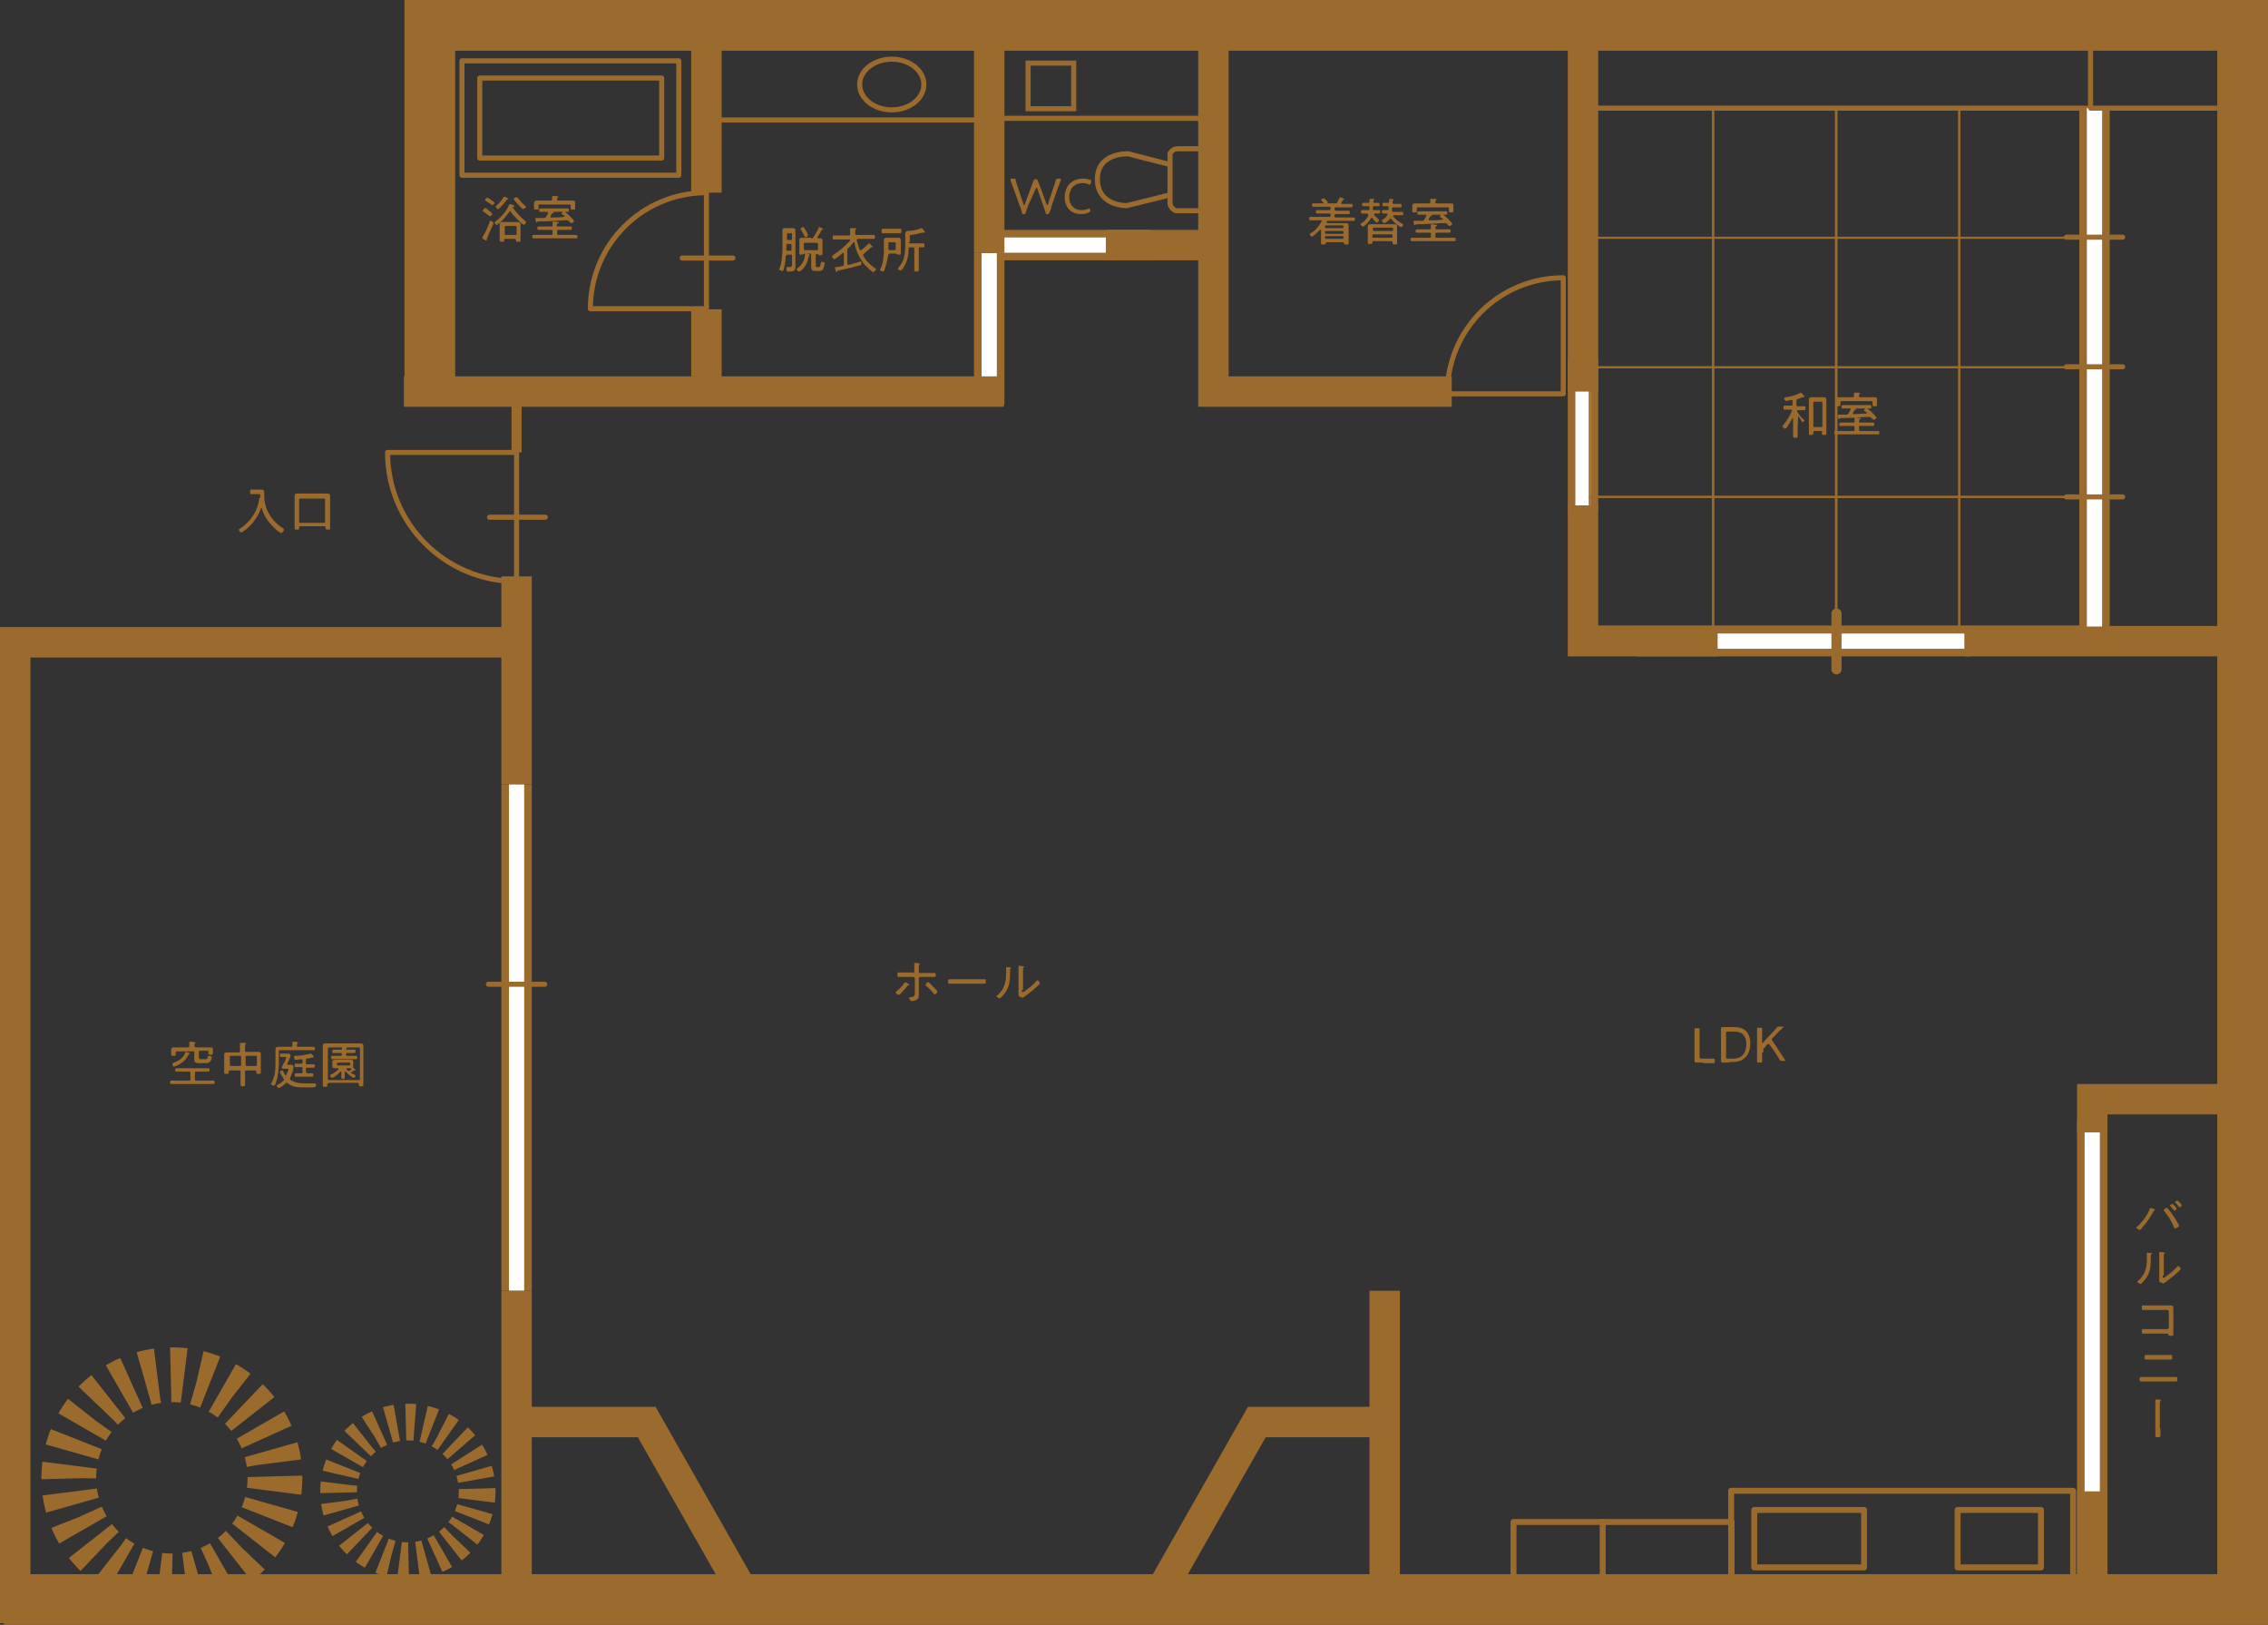 <?xml version="1.0" encoding="UTF-8"?>
<svg id="_レイヤー_2" data-name="レイヤー 2" xmlns="http://www.w3.org/2000/svg" viewBox="0 0 402.6 288.4">
  <rect x="0" y="0" width="402.6" height="288.4" fill="#333333" stroke="none"/>
  <defs>
    <style>
      .cls-1 {
        stroke-width: 1.05px;
      }

      .cls-1, .cls-2, .cls-3, .cls-4, .cls-5, .cls-6, .cls-7, .cls-8, .cls-9, .cls-10, .cls-11 {
        fill: none;
      }

      .cls-1, .cls-2, .cls-3, .cls-4, .cls-5, .cls-7, .cls-8, .cls-9, .cls-10, .cls-11 {
        stroke: #9b6b2e;
      }

      .cls-1, .cls-3, .cls-4, .cls-9 {
        stroke-linecap: round;
        stroke-linejoin: round;
      }

      .cls-12 {
        fill: #9b6b2e;
      }

      .cls-2 {
        stroke-dasharray: 0 0 1.6 1.6;
        stroke-width: 6.51px;
      }

      .cls-2, .cls-5, .cls-6, .cls-7, .cls-10, .cls-11 {
        stroke-miterlimit: 10;
      }

      .cls-3, .cls-5 {
        stroke-width: .9px;
      }

      .cls-4, .cls-7 {
        stroke-width: 1.8px;
      }

      .cls-6 {
        stroke: #fff;
        stroke-width: 2.7px;
      }

      .cls-8 {
        stroke-dasharray: 0 0 2.39 2.39;
        stroke-miterlimit: 10;
        stroke-width: 9.72px;
      }

      .cls-9 {
        stroke-width: .36px;
      }

      .cls-10 {
        stroke-width: 9px;
      }

      .cls-11 {
        stroke-width: 5.4px;
      }
    </style>
  </defs>
  <g id="_レイヤー_1-2" data-name="レイヤー 1">
    <polyline class="cls-10" points=".7 283.9 398.1 283.9 398.1 4.5 76.3 4.5 76.3 69.5"/>
    <polyline class="cls-11" points="2.7 288.1 2.7 114 91.8 114"/>
    <path class="cls-3" d="m91.7,103.2c-12.6,0-22.9-10.2-22.9-22.9h22.9v22.9Z"/>
    <line class="cls-3" x1="96.8" y1="91.8" x2="86.9" y2="91.8"/>
    <line class="cls-7" x1="91.7" y1="80.3" x2="91.7" y2="69.5"/>
    <path class="cls-3" d="m125.4,34.2c-11.4,0-20.6,9.2-20.6,20.6h20.6v-20.6Z"/>
    <line class="cls-3" x1="130.1" y1="45.8" x2="121.1" y2="45.8"/>
    <path class="cls-3" d="m277.5,49.3c-11.4,0-20.6,9.2-20.6,20.6h20.6v-20.6Z"/>
    <rect class="cls-3" x="82" y="10.8" width="38.5" height="20.3"/>
    <rect class="cls-3" x="85.16" y="13.85" width="32.3" height="14.2"/>
    <g>
      <path class="cls-3" d="m213.3,27.1v9.5s0,.6-.1.7-.9.1-.9.1h-3.6s-.6-.3-.8-.7c-.2-.3-.2-.6-.2-.6v-8.9s.3-.4.6-.6.9-.2.9-.2h3.6s.3,0,.5.1c-.1.2,0,.6,0,.6Z"/>
      <path class="cls-3" d="m207.3,29.1c-.1,0-7-1.8-7-1.8,0,0-5.5-.3-5.5,4.5s5.2,4.7,5.2,4.7l7.3-1.8"/>
    </g>
    <line class="cls-3" x1="176.2" y1="21" x2="216.4" y2="21"/>
    <line class="cls-3" x1="126.7" y1="21.3" x2="175.6" y2="21.3"/>
    <rect class="cls-5" x="182.5" y="11.2" width="8.1" height="8.1"/>
    <ellipse class="cls-5" cx="158.3" cy="15" rx="5.7" ry="4.5"/>
    <g>
      <line class="cls-11" x1="91.7" y1="139.2" x2="91.7" y2="229.1"/>
      <line class="cls-6" x1="91.7" y1="139.2" x2="91.7" y2="229.1"/>
    </g>
    <g>
      <line class="cls-11" x1="281" y1="63.6" x2="281" y2="90.5"/>
      <line class="cls-6" x1="281" y1="90.5" x2="281" y2="63.6"/>
    </g>
    <g>
      <line class="cls-11" x1="177.2" y1="43.5" x2="204.1" y2="43.5"/>
      <line class="cls-6" x1="204.1" y1="43.5" x2="177.2" y2="43.5"/>
    </g>
    <g>
      <line class="cls-11" x1="175.6" y1="71.8" x2="175.6" y2="44.9"/>
      <line class="cls-6" x1="175.6" y1="44.9" x2="175.6" y2="71.8"/>
    </g>
    <g>
      <line class="cls-11" x1="371.4" y1="199" x2="371.4" y2="285.3"/>
      <line class="cls-6" x1="371.4" y1="199" x2="371.4" y2="283.5"/>
    </g>
    <line class="cls-3" x1="86.7" y1="174.7" x2="96.7" y2="174.7"/>
    <g>
      <line class="cls-11" x1="290.5" y1="113.8" x2="349.8" y2="113.8"/>
      <line class="cls-6" x1="290.5" y1="113.8" x2="349.8" y2="113.8"/>
    </g>
    <line class="cls-4" x1="326" y1="118.8" x2="326" y2="108.9"/>
    <circle class="cls-2" cx="72.4" cy="264.7" r="12.3"/>
    <circle class="cls-8" cx="30.51" cy="262.3" r="18.3"/>
    <line class="cls-11" x1="91.7" y1="283.9" x2="91.7" y2="229.1"/>
    <line class="cls-11" x1="245.8" y1="283.9" x2="245.8" y2="229.1"/>
    <line class="cls-11" x1="91.7" y1="139.2" x2="91.7" y2="102.3"/>
    <polyline class="cls-11" points="132.7 283.9 114.8 252.4 91.8 252.4"/>
    <polyline class="cls-11" points="205.2 283.9 223.1 252.4 245.8 252.4"/>
    <polyline class="cls-11" points="398.1 195.1 371.4 195.1 371.4 201"/>
    <line class="cls-11" x1="371.4" y1="264.7" x2="371.4" y2="287.1"/>
    <line class="cls-11" x1="178.2" y1="69.5" x2="71.7" y2="69.5"/>
    <polyline class="cls-11" points="215.4 7 215.4 69.5 257.7 69.5"/>
    <line class="cls-11" x1="281" y1="7" x2="281" y2="69.5"/>
    <line class="cls-11" x1="125.4" y1="7" x2="125.4" y2="34.2"/>
    <line class="cls-11" x1="125.4" y1="54.9" x2="125.4" y2="69.5"/>
    <polyline class="cls-11" points="304.9 113.8 281 113.8 281 89.7"/>
    <line class="cls-11" x1="399.3" y1="113.8" x2="348.7" y2="113.8"/>
    <line class="cls-3" x1="281" y1="19.2" x2="371.1" y2="19.2"/>
    <rect class="cls-9" x="304.1" y="42.2" width="21.9" height="23"/>
    <g>
      <rect class="cls-9" x="282.2" y="19.2" width="21.9" height="23"/>
      <rect class="cls-9" x="304.1" y="19.2" width="21.9" height="23"/>
      <rect class="cls-9" x="325.9" y="19.2" width="21.9" height="23"/>
      <rect class="cls-9" x="347.8" y="19.2" width="21.9" height="23"/>
      <rect class="cls-9" x="282.2" y="42.2" width="21.9" height="23"/>
      <rect class="cls-9" x="325.9" y="42.2" width="21.9" height="23"/>
      <rect class="cls-9" x="347.8" y="42.2" width="21.9" height="23"/>
      <rect class="cls-9" x="282.2" y="65.2" width="21.9" height="23"/>
      <rect class="cls-9" x="304.1" y="65.2" width="21.9" height="23"/>
      <rect class="cls-9" x="325.9" y="65.2" width="21.9" height="23"/>
      <rect class="cls-9" x="347.8" y="65.2" width="21.9" height="23"/>
      <rect class="cls-9" x="282.2" y="88.2" width="21.9" height="23"/>
      <rect class="cls-9" x="304.1" y="88.2" width="21.9" height="23"/>
      <rect class="cls-9" x="325.9" y="88.2" width="21.9" height="23"/>
      <rect class="cls-9" x="347.8" y="88.2" width="21.9" height="23"/>
    </g>
    <g>
      <line class="cls-11" x1="371.8" y1="19.2" x2="371.8" y2="111.2"/>
      <line class="cls-6" x1="371.8" y1="19.2" x2="371.8" y2="111.2"/>
    </g>
    <line class="cls-3" x1="366.8" y1="42.1" x2="376.8" y2="42.1"/>
    <line class="cls-3" x1="366.8" y1="65.1" x2="376.8" y2="65.1"/>
    <line class="cls-3" x1="366.8" y1="88.2" x2="376.8" y2="88.2"/>
    <rect class="cls-3" x="371.1" y="4.5" width="24" height="14.7"/>
    <line class="cls-11" x1="196.3" y1="43.5" x2="216.4" y2="43.5"/>
    <line class="cls-11" x1="175.6" y1="7" x2="175.6" y2="44.9"/>
    <rect class="cls-1" x="307.3" y="264.6" width="60.7" height="15.7"/>
    <rect class="cls-1" x="347.5" y="268" width="14.8" height="10.2"/>
    <rect class="cls-1" x="311.4" y="268" width="19.5" height="10.2"/>
    <rect class="cls-1" x="268.67" y="270.14" width="38.7" height="11.9"/>
    <line class="cls-1" x1="284.5" y1="270.1" x2="284.5" y2="282.9"/>
    <g>
      <path class="cls-12" d="m302.3,188.6h-1.2c-.2,0-.3-.1-.3-.3v-5.6c0-.2.1-.2.3-.2h.3c.2,0,.3,0,.3.2v4.9c0,.2,0,.3.3.3h2.2c.2,0,.2.1.2.3v.2c0,.2,0,.3-.2.3h-1.9v-.1Z"/>
      <path class="cls-12" d="m307,188.6h-1.2c-.2,0-.3-.1-.3-.3v-5.7c0-.2.1-.3.3-.3h2.1c1.8,0,2.8,1,2.8,2.9s-1,3.3-3.1,3.3h-.6v.1Zm-.6-1c0,.2,0,.3.3.3h1c1.6,0,2.3-1.1,2.3-2.6,0-1.3-.6-2.2-2.1-2.2h-1.2c-.2,0-.3,0-.3.3v4.2h0Z"/>
      <path class="cls-12" d="m312.8,186.8v1.6c0,.2-.1.2-.3.2h-.3c-.2,0-.3,0-.3-.2v-5.8c0-.2.1-.2.3-.2h.3c.2,0,.3,0,.3.2v2.4q0,.1.1.1s.1,0,.1-.1l1.2-1.3c.4-.4.8-.8,1.2-1.3q.2-.2.5-.2h.5c.1,0,.2,0,.2.1,0,0,0,.1-.1.1-.6.6-1.1,1-1.5,1.5l-.4.4c-.1.1-.1.2-.1.2q0,.1.1.2l1,1.5c.4.6.7,1.1,1.2,1.8,0,.1.1.1.1.2s-.1.1-.2.1h-.4c-.2,0-.3,0-.4-.2-.3-.6-.7-1.1-1-1.6l-.8-1.1q-.1-.1-.2-.1s-.1,0-.2.1l-.6.7c-.1.1-.1.2-.1.4v.3h-.2Z"/>
    </g>
    <g>
      <path class="cls-12" d="m319.2,73.8s-.1,0,0,0l-.1,2.3v1.3c0,.3-.1.3-.4.3s-.4,0-.4-.3v-3.2h-.1c-.2.3-1,1.9-1.3,1.9-.1,0-.5-.3-.5-.4s.1-.2.2-.3c.5-.6,1.2-1.7,1.5-2.5v-.1c0-.1-.1-.1-.2-.1h-1.1c-.2,0-.2-.1-.2-.4,0-.2,0-.3.2-.3h1.2c.2,0,.2-.1.2-.2v-.6c0-.1,0-.2-.2-.2h-.1c-.2,0-.7.2-.8.2-.2,0-.4-.4-.4-.5s.1-.1.4-.2c.7-.1,1.9-.4,2.5-.8h.1c.1,0,.2.2.3.3l.1.1c.1.1.2.2.2.3,0,0,0,.1-.1.1h-.2s-.3.1-.5.2-.3.1-.4.1q-.2.1-.2.3v.8c0,.2.1.2.2.2h1.2c.2,0,.2.1.2.3s0,.4-.2.4h-1.1c-.1,0-.2,0-.2.1v.1c.3.5.6,1,1.1,1.4.1,0,.2.1.2.2s-.3.4-.4.4c.1,0-.5-.9-.7-1.2h0Zm4.3,2.9c0-.1-.1-.2-.2-.2h-1.2c-.1,0-.2.1-.2.2v.2c0,.2-.1.3-.4.3s-.4,0-.4-.2v-6c0-.3.1-.5.4-.5h2.2c.3,0,.5.1.5.5v6c0,.2-.1.2-.4.2s-.4,0-.4-.3v-.2h.1Zm-.2-.9c.2,0,.2-.1.2-.2v-4.1c0-.2-.1-.2-.2-.2h-1.2c-.2,0-.2.1-.2.2v4.1c0,.2.1.2.2.2h1.2Z"/>
      <path class="cls-12" d="m330,74.8c0,.2.1.2.2.2h2.3c.2,0,.2.1.2.3s0,.3-.2.3h-2.3c-.2,0-.2.1-.2.2v.5c0,.2.1.2.2.2h3.2c.2,0,.2.1.2.3s0,.3-.2.3h-7.6c-.2,0-.2-.1-.2-.3s0-.3.2-.3h3.2c.2,0,.2-.1.2-.2v-.5c0-.2-.1-.2-.2-.2h-2.3c-.2,0-.2-.1-.2-.3s0-.3.2-.3h2.3c.2,0,.2-.1.2-.2v-.6c0-.1.1-.1.2-.1s.6.1.7.1.2,0,.2.1-.1.1-.1.1c-.2.1-.2.2-.2.4h0Zm0-4.5c0,.2.1.2.2.2h2.5c.3,0,.5,0,.5.4v1c0,.2-.1.2-.4.2-.2,0-.4,0-.4-.2v-.5c0-.2-.1-.2-.2-.2h-5.3c-.2,0-.2.1-.2.2v.5c0,.2-.1.2-.4.2s-.4,0-.4-.2v-1c0-.3.3-.4.5-.4h2.5c.2,0,.2-.1.2-.2v-.5c0-.1.1-.1.2-.1h.5c.2,0,.4,0,.4.1s-.1.1-.1.1c-.1.1-.1.2-.1.4h0Zm1.3,3.1s0-.1,0,0q.1-.1.1-.2t-.2-.1c-.2-.1-.3-.2-.3-.3s.3-.4.4-.4.4.3.9.7c.2.2.9.9.9,1,0,.2-.3.4-.5.4-.1,0-.2-.1-.3-.2-.1-.1-.1-.2-.2-.2-.1-.1-.2-.1-.3-.1h-.6c-1.4.1-2.8.2-4.5.2-.1,0-.1.1-.1.1l-.1.1c-.1,0-.1-.1-.2-.2,0-.1-.1-.5-.1-.5,0-.1.1-.1.2-.1h1.3c.2,0,.3,0,.4-.2.2-.2.3-.5.4-.7v-.1c0-.1-.1-.1-.2-.1h-1.2c-.2,0-.2-.1-.2-.3s0-.3.2-.3h4.9c.2,0,.2.1.2.3s0,.3-.2.3h-2.7c.1,0,.2.1.2.1,0,.1-.1.1-.1.1q-.1,0-.2.1c-.1.2-.2.3-.3.5v.1c0,.1.1.1.1.1.8,0,1.5-.1,2.3-.1Z"/>
    </g>
    <g>
      <path class="cls-12" d="m382.4,214.6c.1,0,.1.1.1.2s-.1.1-.1.1q-.1.1-.2.2c-.4.8-1,1.7-1.6,2.4-.2.2-.4.5-.6.7-.1,0-.1.1-.2.1s-.6-.3-.6-.4,0-.1.1-.1c.9-.8,1.9-2.1,2.3-3.2,0-.1.1-.2.1-.2,0,0,.6.1.7.2Zm2.4-.1c.2.2.6.7.8,1,.2.3,1.2,1.8,1.2,2.1,0,.2-.5.4-.7.4-.1,0-.2-.1-.2-.2-.4-1-1-2-1.7-2.8,0,0-.1-.1-.1-.2,0-.2.4-.4.5-.4s.2.1.2.1Zm1.6,0c0,.1-.3.4-.4.4,0,0-.1,0-.1-.1-.2-.2-.4-.5-.6-.7l-.1-.1c0-.1.3-.3.4-.3.1-.1.8.7.8.8Zm.9-.6c0,.1-.3.4-.4.4s-.1-.1-.1-.1c-.2-.2-.4-.5-.6-.7l-.1-.1c0-.1.3-.3.4-.3,0-.1.8.7.8.8Z"/>
      <path class="cls-12" d="m381.7,222.4c.2,0,.3,0,.3.1l-.1.1c-.1.1-.1.2-.1.3,0,1.6,0,3-1.1,4.3-.1.1-.6.7-.7.7s-.6-.2-.6-.4c0-.1.1-.1.1-.1,1.3-1.1,1.6-2.4,1.6-4v-1q0-.1.1-.1c.1.1.4.1.5.1Zm2.2,4c0,.2,0,.4.1.4s.2-.1.3-.1c.7-.5,1.6-1.2,2.2-1.9,0,0,.1-.1.2-.1s.4.4.4.5-.3.4-.4.5c-.4.4-.9.8-1.3,1.1-.3.2-1,.8-1.2.9q-.1.1-.2.1c-.1,0-.4-.2-.5-.2-.1-.1-.2-.1-.2-.3v-5q0-.1.1-.1c.1,0,.6.1.7.1s.2,0,.2.1,0,.1-.1.1q-.1.1-.1.2v3.7h-.2Z"/>
      <path class="cls-12" d="m384.6,231.7h.7c.4,0,.5.1.5.5v4.6c0,.3-.1.3-.5.3q-.3,0-.4-.2c0-.2-.2-.2-.4-.2h-4.1c-.2,0-.2-.1-.2-.4s0-.4.2-.4h4.3c.1,0,.3-.1.3-.3v-2.8c0-.1-.1-.3-.3-.3h-4.3c-.2,0-.2-.1-.2-.4s0-.4.2-.4h4.2Z"/>
      <path class="cls-12" d="m385.2,244.4h1c.3,0,.3.1.3.4,0,.2,0,.4-.2.4h-6.3c-.2,0-.2-.2-.2-.4q0-.4.3-.4h5.1Zm-.9-3.9h1.1c.2,0,.2.1.2.4s0,.4-.2.4h-4.5c-.2,0-.2-.1-.2-.4s0-.4.2-.4h3.4Z"/>
      <path class="cls-12" d="m383.5,253.5v1.2c0,.3,0,.4-.6.4-.2,0-.3-.1-.3-.3v-6.3q0-.1.1-.1h.4c.1,0,.5,0,.5.2,0,0,0,.1-.1.1q-.1.1-.1.2v4.6h.1Z"/>
    </g>
    <g>
      <path class="cls-12" d="m34.6,191.6c0,.2.1.2.2.2h3.1c.2,0,.2.1.2.3s0,.3-.2.3h-7.5c-.2,0-.2-.1-.2-.3s0-.3.2-.3h3.2c.2,0,.2-.1.2-.2v-1.2c0-.2-.1-.2-.2-.2h-2.3c-.2,0-.2-.1-.2-.3s0-.3.2-.3h5.7c.2,0,.2.1.2.3s0,.3-.2.3h-2.2c-.2,0-.2.1-.2.2,0,0,0,1.2,0,1.2Zm.2-5.7h2.5c.5,0,.5.2.5.4v.7c0,.2-.1.2-.4.2-.2,0-.4,0-.4-.2v-.3c0-.2-.1-.2-.2-.2h-1.3c-.2,0-.2.1-.2.2v1c0,.3.1.3.4.3h.7c.3,0,.4-.1.5-.4,0-.2.1-.2.2-.2s.5.1.5.3-.2.6-.3.7c-.2.3-.5.3-.8.3h-1.1c-.6,0-.9-.1-.9-.6v-1.3c0-.2-.1-.2-.2-.2h-2.9c-.2,0-.2.1-.2.2v.4c0,.2-.1.2-.4.2s-.4,0-.4-.2v-.9c0-.3.2-.4.5-.4h2.5c.2,0,.2-.1.2-.2v-.7c0-.1.1-.1.2-.1s.5,0,.7.1c.1,0,.2,0,.2.1s-.1.1-.1.1c-.1.1-.1.2-.1.5.1.1.2.2.3.2Zm-1.2,1.2c-.1,0-.1.1-.2.2-.4.9-1.3,1.5-2.1,1.9-.1,0-.3.1-.4.1-.2,0-.3-.3-.3-.5,0-.1.1-.1.3-.2.6-.2,1.3-.6,1.7-1.2.2-.2.2-.4.3-.6,0-.1.1-.1.1-.1.1,0,.2.1.3.1.3.1.4.1.4.2.1,0,0,0-.1.1Z"/>
      <path class="cls-12" d="m43.7,190c-.2,0-.2.1-.2.2v2.3c0,.3-.1.3-.4.3s-.4,0-.4-.3v-2.3c0-.2-.1-.2-.2-.2h-1.7c-.1,0-.2,0-.2.2v.2c0,.2-.1.2-.4.2s-.4,0-.4-.2v-3.2c0-.4.2-.4.5-.4h2.1c.2,0,.2-.1.2-.2v-1.4c0-.1.1-.1.2-.1h.7c.1,0,.2,0,.2.1s0,.1-.1.1c-.1.1-.1.2-.1.5v.7c0,.2.1.2.2.2h2.1c.3,0,.5,0,.5.4v3.3c0,.2-.1.2-.4.2s-.4,0-.4-.2v-.2c0-.1-.1-.2-.2-.2h-1.6Zm-.9-2.4c0-.2-.1-.2-.2-.2h-1.6c-.2,0-.2.1-.2.2v1.4c0,.2.1.2.2.2h1.6c.2,0,.2-.1.2-.2v-1.4Zm2.8,0c0-.2-.1-.2-.2-.2h-1.6c-.2,0-.2.1-.2.2v1.4c0,.2.1.2.2.2h1.6c.2,0,.2-.1.2-.2v-1.4Z"/>
      <path class="cls-12" d="m54.7,185.8h1c.2,0,.2.1.2.3q0,.3-.2.3h-6c-.2,0-.2.1-.2.2v1.8c0,1.2-.1,2.5-.5,3.7-.1.3-.2.6-.4.6-.1,0-.5-.2-.5-.3s0-.1.1-.2c.2-.3.4-1,.5-1.3.2-.8.2-1.7.2-2.5v-2.2c0-.3.2-.4.5-.4h2.3c.2,0,.2-.1.2-.2v-.6c0-.1.1-.1.2-.1s.6,0,.7.1q.1,0,.1.1t-.1.1c-.1.1-.1.2-.1.4s.1.2.2.2h1.8Zm-4.3,3.9c-.1,0-.4-.1-.4-.2s.4-.9.5-1,.3-.7.3-.8-.1-.1-.2-.1h-.7c-.2,0-.2-.1-.2-.3s0-.3.2-.3h1.2c.3,0,.5.2.5.4,0,.1-.5,1.2-.6,1.4v.1c0,.1.1.1.2.1h.5c.4,0,.4.3.4.5,0,.4-.4,1.4-.6,1.8v.2q0,.1.1.2c.8.5,1.6.6,2.4.6h1.9c.1,0,.2.1.2.2,0,.5-.3.5-.7.5h-1.3c-1.2,0-2,0-3-.7-.1,0-.1-.1-.2-.1s-.1,0-.2.1c-.2.2-1,.8-1.2.8s-.4-.3-.4-.4.1-.1.3-.2c.3-.2.6-.4.9-.7.1,0,.1-.1.1-.2s0-.1-.1-.2c-.1-.2-.6-.9-.6-1.1s.3-.3.4-.3.1.1.2.2l.3.6.1.1q.1,0,.1-.1c.1-.2.4-.8.4-1,0-.1-.1-.1-.4-.1h-.3c-.1,0-.2.1-.3.1l.2-.1Zm4,.6c0,.2.1.2.2.2h.8c.2,0,.2.1.2.3s0,.3-.2.3h-2.9c-.2,0-.2-.1-.2-.3q0-.3.3-.3h.9c.2,0,.2-.1.2-.2v-.7c0-.2-.1-.2-.2-.2h-1c-.2,0-.2-.1-.2-.3s0-.3.2-.3h1c.2,0,.2-.1.2-.2v-.4c0-.1-.1-.2-.2-.2h0c-.2,0-.8.1-1,.1s-.3-.3-.3-.5.1-.2.3-.2c.8,0,1.9-.2,2.6-.4h.1c.1,0,.5.5.5.6,0,0,0,.1-.1.1h-.2s-.8.2-.9.2c-.2,0-.2.1-.2.3v.5c0,.2.1.2.2.2h1.2c.2,0,.2.1.2.3s0,.3-.2.3h-1.2c-.2,0-.2.1-.2.2v.6h.1Z"/>
      <path class="cls-12" d="m58.3,192.3c-.1,0-.2,0-.2.2v.1c0,.2,0,.3-.4.3-.3,0-.4,0-.4-.2v-7c0-.4.1-.5.5-.5h6.2c.3,0,.5.1.5.4v7c0,.2-.1.2-.4.2-.2,0-.4,0-.4-.2v-.2c0-.1-.1-.2-.2-.2h-5.2v.1Zm5.6-6.2c0-.2-.1-.2-.2-.2h-5.3c-.2,0-.2.1-.2.2v5.4c0,.2.1.2.2.2h5.3c.2,0,.2-.1.2-.2v-5.4Zm-4.9,5.2c-.2,0-.4-.3-.4-.4s.1-.2.2-.2c.5-.2.9-.6,1.3-.9v-.1c0-.1-.1-.1-.1-.1h-.6c-.2,0-.4,0-.4-.3v-.9c0-.2.2-.3.4-.3h2.9c.2,0,.4,0,.4.3v.9h0v.1c0,.1,0,.2.1.2.1.1.3.2.3.3,0,0,0,.1-.1.1h-.2s-.1,0-.1.1c-.1.1-.2.1-.3.2l-.1.1q0,.1.1.1c.2.1.3.2.4.2.2.1.3.1.3.2,0,.2-.2.4-.3.4-.3,0-1.2-.8-1.4-1.1h-.1c-.1,0-.1.1-.1.1v.9c0,.2-.1.3-.3.3s-.3,0-.3-.3v-.9h0q0-.1-.1-.1h-.1c-.1.2-1.1,1.1-1.4,1.1Zm1.7-4.2c0-.1-.1-.2-.2-.2h-1.3c-.2,0-.2-.1-.2-.3s0-.3.2-.3h1.3c.1,0,.2,0,.2-.2v-.2c0-.1.1-.1.1-.1.1,0,.5,0,.7.1q.1,0,.1.1c0,.1-.1.1-.1.1-.1,0-.1.1-.1.1,0,.1.1.1.2.1h1.3c.2,0,.2.1.2.3s0,.3-.2.3h-1.3c-.1,0-.2.1-.2.2v.1c0,.1.1.2.2.2h1.6c.2,0,.2.1.2.3s0,.3-.2.3h-4.2c-.2,0-.2-.1-.2-.3s0-.3.2-.3h1.6c0-.1.1-.1.1-.3h0Zm-.9,1.8c0,.1.1.2.2.2h2c.1,0,.2-.1.2-.2v-.1c0-.1-.1-.2-.2-.2h-2c-.1.1-.2.1-.2.3h0Zm2.6.9c0-.1.1-.1,0,0q0-.1-.1-.2h-.7q-.1,0-.1.1v.1c.1.1.2.1.2.2.1,0,.1.1.2.1s.1,0,.2-.1l.3-.2Z"/>
    </g>
    <g>
      <path class="cls-12" d="m161,174.5c.3.1.4.2.4.3s-.1.1-.1.1c-.1,0-.2,0-.3.2-.2.2-1.2,1.5-1.5,1.5-.1,0-.5-.3-.5-.5,0-.1.1-.2.2-.2.5-.4,1-.9,1.3-1.4l.1-.1c.1-.1.4,0,.4.1Zm1.1-1.8c.2,0,.2-.1.2-.3v-1.4c0-.1.1-.1.2-.1s.6.1.7.1.1,0,.1.1,0,.1-.1.1c-.1.1-.1.2-.1.6v.6c0,.2.1.3.2.3h2.6c.2,0,.2.1.2.4s0,.3-.2.3h-2.6c-.1,0-.2.1-.2.3v2.7c0,.5,0,.9-.5,1.1-.2.1-.6.2-.8.2s-.4-.5-.4-.6c0-.2.2-.1.3-.1.7-.1.7-.3.7-1.1v-2.2c0-.1-.1-.3-.3-.3h-2.6c-.2,0-.2-.1-.2-.4s0-.4.2-.4h2.6v.1Zm3.5,2.4c.1.1.8.7.8.9s-.4.5-.5.5-.2-.1-.2-.2c-.4-.5-.8-.9-1.3-1.3-.1,0-.1-.1-.1-.2s.3-.5.4-.5.8.6.9.8Z"/>
      <path class="cls-12" d="m173.7,173.8h1.1c.2,0,.2.1.2.4,0,.2,0,.4-.2.4h-6.3c-.2,0-.2-.2-.2-.4q0-.4.2-.4h5.2Z"/>
      <path class="cls-12" d="m179.2,171.7c.2,0,.3,0,.3.1l-.1.1c-.1.1-.1.2-.1.3,0,1.6,0,3-1.1,4.3-.1.1-.6.7-.7.7s-.6-.2-.6-.4c0-.1.1-.1.1-.1,1.3-1.1,1.6-2.4,1.6-4v-1q0-.1.1-.1c0,.1.4.1.5.1Zm2.2,4c0,.2,0,.4.1.4s.2-.1.3-.1c.7-.5,1.6-1.2,2.2-1.9,0,0,.1-.1.2-.1s.4.4.4.5-.3.4-.4.5c-.4.4-.9.8-1.3,1.1-.3.2-1,.8-1.2.9q-.1.1-.2.1c-.1,0-.4-.2-.5-.2-.1-.1-.2-.1-.2-.3v-5.1q0-.1.1-.1c.1,0,.6.1.7.1s.2,0,.2.1,0,.1-.1.1q-.1.1-.1.2v3.8h-.2Z"/>
    </g>
    <g>
      <path class="cls-12" d="m46.2,88.2h0v-.2c0-.2,0-.3-.3-.3h-1.3c-.2,0-.2-.1-.2-.4s0-.4.2-.4h1.9c.3,0,.4.2.4.5v.5c0,2.5,1.3,4.6,3.4,5.9.1,0,.1.1.1.2,0,.2-.2.6-.5.6-.2,0-.9-.6-1-.7-1.1-1-2-2.2-2.4-3.6,0,0,0-.1-.1-.1s-.1,0-.1.1c-.6,1.6-1.7,3.1-3.1,4-.1.1-.3.2-.4.2-.2,0-.4-.4-.4-.5s0-.1.1-.1c1.9-1.2,3.3-3.2,3.5-5.4.2-.2.2-.3.2-.3Z"/>
      <path class="cls-12" d="m57.6,93.4h-4.3c-.1,0-.2.1-.2.2v.2c0,.2-.1.2-.4.2s-.4,0-.4-.2v-5.8c0-.3.1-.4.5-.4h5.3c.3,0,.5.1.5.4v5.8c0,.2-.1.2-.4.2s-.4,0-.4-.2v-.2c0-.1-.1-.2-.2-.2Zm-.1-.6c.2,0,.2-.1.2-.2v-3.9c0-.2-.1-.2-.2-.2h-4.2c-.2,0-.2.1-.2.2v3.9c0,.2.1.2.2.2h4.2Z"/>
    </g>
    <g>
      <path class="cls-12" d="m87.6,39.6c0,.2-1,2.2-1.1,2.6l-.1.2v.2c0,.1-.1.1-.1.1-.1,0-.7-.4-.7-.5s.1-.2.1-.2c.5-.8.9-1.7,1.2-2.6,0-.1.1-.2.2-.2s.5.2.5.4Zm-.6-1.2c-.1,0-.2-.1-.2-.1-.3-.2-.6-.5-.9-.7-.1,0-.2-.1-.2-.2s.3-.5.4-.5.4.2.6.4c0,0,.1.1.2.2.2.1.5.4.5.5s-.3.4-.4.4Zm.4-2c-.1,0-.1-.1-.2-.1-.3-.2-.6-.4-.9-.6-.1-.1-.2-.1-.2-.2s.2-.4.4-.4c.1,0,.6.3.8.5.2.1.5.3.5.5,0,0-.3.3-.4.3Zm3.2,1q-.1,0-.1.1c-.6.8-1.3,1.7-2,2.2-.1.1-.2.2-.3.2-.2,0-.4-.3-.4-.4s.1-.2.2-.2c1-.8,1.9-1.8,2.4-3,0-.1.1-.1.1-.1.1,0,.5.2.6.2s.2.1.2.2-.1.1-.2.1c0,0-.1,0-.1.1h0c.6.9,1.4,1.7,2.2,2.4.1.1.2.2.2.2,0,.2-.3.5-.4.5-.2,0-.8-.6-1-.8-.5-.5-1-1-1.4-1.6q.1-.1,0-.1Zm-.5-2q-.1,0-.2.1c-.3.5-.8,1-1.2,1.4-.1.1-.2.2-.3.2s-.4-.3-.4-.4.1-.1.1-.2c.5-.4,1-1,1.3-1.5l.1-.1c.1,0,.2.1.3.1s.1.1.2.1c.1.1.2.1.2.2s0,.1-.1.1Zm-.4,7c-.1,0-.2,0-.2.2v.1c0,.2-.1.2-.4.2s-.4,0-.4-.2v-2.9c0-.3.2-.4.5-.4h2.7c.3,0,.5.1.5.4v2.9c0,.2-.1.2-.4.2s-.4,0-.4-.2v-.1c0-.1-.1-.2-.2-.2h-1.7Zm2-2.1c0-.2-.1-.2-.2-.2h-1.7c-.2,0-.2.1-.2.2v1.2c0,.2.1.2.2.2h1.7c.2,0,.2-.1.2-.2v-1.2Zm1.2-3.2c-.3,0-1.7-1.6-1.7-1.8,0-.1.3-.3.5-.3.1,0,.1.1.2.1.4.5.9,1.1,1.4,1.5,0,0,.1.1.1.2-.1,0-.4.3-.5.3Z"/>
      <path class="cls-12" d="m98.8,40c0,.2.1.2.2.2h2.3c.2,0,.2.1.2.3s0,.3-.2.3h-2.2c-.2,0-.2.1-.2.2v.5c0,.2.1.2.2.2h3.2c.2,0,.2.1.2.3s0,.3-.2.3h-7.6c-.2,0-.2-.1-.2-.3s0-.3.2-.3h3.2c.2,0,.2-.1.2-.2v-.5c0-.2-.1-.2-.2-.2h-2.3c-.2,0-.2-.1-.2-.3s0-.3.2-.3h2.3c.2,0,.2-.1.2-.2v-.6c0-.1.1-.1.2-.1s.6.1.7.1.2,0,.2.1-.1.1-.1.1c-.2.1-.3.2-.3.4h0Zm.1-4.6c0,.2.1.2.2.2h2.5c.3,0,.5,0,.5.4v1c0,.2-.1.2-.4.2-.2,0-.4,0-.4-.2v-.5c0-.2-.1-.2-.2-.2h-5.3c-.2,0-.2.1-.2.2v.5c0,.2-.1.2-.4.2s-.4,0-.4-.2v-1c0-.3.3-.4.5-.4h2.5c.2,0,.2-.1.2-.2v-.5c0-.1.1-.1.2-.1h.5c.2,0,.4,0,.4.1s-.1.1-.1.1c-.1.2-.1.3-.1.4h0Zm1.2,3.1s.1,0,0,0q.1-.1.1-.2t-.2-.1c-.2-.1-.3-.2-.3-.3s.3-.4.4-.4.4.3.9.7c.2.2.9.9.9,1,0,.2-.3.4-.5.4-.1,0-.2-.1-.3-.2s-.1-.2-.2-.2c-.1-.1-.2-.1-.3-.1h-.6c-1.4.1-2.8.2-4.5.2-.1,0-.1.1-.1.1l-.1.1c-.1,0-.1-.1-.2-.2,0-.1-.1-.5-.1-.5,0-.1.1-.1.2-.1h1.3c.2,0,.3,0,.4-.2.2-.2.3-.5.4-.7v-.1c0-.1-.1-.1-.2-.1h-1.2c-.2,0-.2-.1-.2-.3s0-.3.2-.3h4.9c.2,0,.2.1.2.3s0,.3-.2.3h-2.7c.1,0,.2.1.2.1,0,.1-.1.1-.1.1q-.1,0-.2.1c-.1.2-.2.3-.3.5v.1c0,.1.1.1.1.1.9,0,1.6,0,2.3-.1Z"/>
    </g>
    <g>
      <path class="cls-12" d="m140.6,45.4c0-.2-.1-.2-.2-.2h-.6c-.2,0-.2.1-.3.2-.1.8-.1,1.4-.3,2.1-.1.5-.2.6-.3.6-.2,0-.6-.2-.6-.3l.1-.2c.4-.9.5-2.8.5-3.8v-2.9c0-.3.1-.4.3-.4h1.6c.3,0,.4.1.4.4v6.3c0,.3,0,.6-.2.8-.2.2-.7.2-1,.2s-.4,0-.4-.6c0-.1,0-.2.1-.2h.4c.5,0,.5-.2.5-.7v-1.3Zm-.2-2.8c.2,0,.2-.1.2-.2v-.8c0-.2-.1-.2-.2-.2h-.5c-.2,0-.2.1-.2.2v.8c0,.2.1.2.2.2h.5Zm-.8,1.7c0,.2.1.2.2.2h.5c.2,0,.2-.1.2-.2v-.8c0-.2-.1-.2-.2-.2h-.5c-.2,0-.2.1-.2.2v.8Zm4,1.2c-.1,0-.1.1-.1.2-.2,1-.6,1.8-1.4,2.4-.1.1-.2.1-.2.1-.2,0-.5-.3-.5-.4s.1-.1.2-.2c.8-.7,1.2-1.3,1.3-2.4,0-.1,0-.2.1-.2h.2c.1,0,.5.1.5.2q0,.2-.1.3Zm.4-3.2c.2,0,.3,0,.4-.2.3-.5.7-1.1.9-1.6,0-.1,0-.2.1-.2s.2.1.3.1.1.1.2.1c.1.1.2.1.2.2s-.1.1-.2.1-.1,0-.1.1c-.2.5-.4.7-.7,1.2v.1c0,.1.1.1.1.1h.4c.3,0,.4.1.4.4v2.4c0,.2-.1.2-.4.2-.1,0-.3,0-.3-.1q-.1-.1-.2-.1h-.1c-.2,0-.2.1-.2.2v1.8c0,.3.1.3.3.3h.2c.3,0,.3-.1.4-.7q0-.2.2-.2c.2,0,.5,0,.5.2,0,.3-.2.8-.3,1.1-.2.3-.5.3-.8.3h-.5c-.5,0-.8-.1-.8-.7v-2.2c0-.2-.1-.2-.2-.2h-1c-.1,0-.1.1-.2.1s-.2.1-.3.1c-.3,0-.4,0-.4-.2v-2.4c0-.3.2-.4.4-.4h1.7v.1Zm-1-.2c-.1,0-.2-.1-.2-.2-.1-.3-.4-.7-.6-1.1,0,0-.1-.1-.1-.2s.4-.3.5-.3.2.2.5.7c.1.1.3.6.3.7.1.3-.3.4-.4.4Zm2,2.3c.2,0,.2-.1.2-.2v-.9c0-.2-.1-.2-.2-.2h-2.1c-.2,0-.2.1-.2.2v.9c0,.2.1.2.2.2h2.1Z"/>
      <path class="cls-12" d="m150.7,41.8c.2,0,.2-.1.2-.2v-1c0-.1.1-.1.2-.1h.4c.4,0,.5,0,.5.1s-.1.1-.1.1c-.1.1-.1.2-.1.6v.2c0,.2.1.2.2.2h3.1c.2,0,.2.1.2.4s0,.3-.2.3h-2.8c-.1,0-.2.1-.2.2v.1c.1.5.3,1.1.5,1.6,0,.1.1.1.2.1h.1c.5-.4.8-.7,1.2-1.1,0,0,.1-.1.2-.1s.3.2.3.3c.1.1.3.2.3.3s-.1.1-.1.1h-.2c-.3.4-.9.8-1.3,1.2q-.1.1-.1.2t.1.2c.5.9,1.2,1.5,2,2.1.1,0,.2.1.2.2s-.3.5-.5.5-1.3-1.1-1.5-1.3c-.9-1.1-1.6-2.5-1.8-3.9q0-.1-.1-.1h-.1c-.3.4-.6.8-1,1.1-.1.1-.1.2-.1.4v2.3c0,.1,0,.2.2.2h.1c.6-.2,1.2-.3,1.8-.5.1,0,.1-.1.2-.1.2,0,.2.2.2.4,0,.3-.1.3-.3.3-1,.3-2.7.7-3.7.9-.2,0-.3.1-.3.2,0,0,0,.1-.1.1s-.1-.1-.2-.4c0-.1-.1-.3-.1-.4s.1-.1.2-.1c.3,0,.8-.1,1.2-.2.2,0,.2-.1.2-.3v-1.9q0-.1-.1-.1h-.1c-.2.2-1.3,1.1-1.5,1.1-.1,0-.4-.3-.4-.5,0-.1.1-.1.3-.3,1.2-.8,2.1-1.6,2.9-2.5v-.1c0-.1-.1-.1-.1-.1h-2.8c-.2,0-.2-.1-.2-.3,0-.3,0-.4.2-.4h1s1.7,0,1.7,0Z"/>
      <path class="cls-12" d="m157,47.9c-.1.3-.2.3-.3.3s-.5-.2-.5-.3c0,0,0-.1.1-.2.5-1,.6-2.3.6-3.4v-1.7c0-.3.2-.4.5-.4h2c.3,0,.5.1.5.4v2.4c0,.2-.1.2-.4.2-.2,0-.3,0-.3-.1q-.1-.1-.2-.1h-1c-.2,0-.2.1-.3.2-.2,1-.4,1.9-.7,2.7Zm.5-6.5h-.8c-.2,0-.2-.1-.2-.4,0-.2,0-.4.2-.4h3.1c.2,0,.2.1.2.4,0,.2,0,.4-.2.4h-2.3Zm1.5,1.8c0-.2-.1-.2-.2-.2h-.9c-.2,0-.2.1-.2.2v1c0,.2.1.2.2.2h.9c.2,0,.2-.1.2-.2v-1Zm2.3-.2c0,.2.1.2.2.2h2.4c.2,0,.2.1.2.4s0,.3-.2.3h-.6c-.2,0-.2.1-.2.2v3.8c0,.3-.1.3-.4.3s-.4,0-.4-.3v-3.8c0-.2-.1-.2-.2-.2h-.6c-.2,0-.2.1-.2.2,0,1-.2,2.1-.7,3-.1.2-.5.9-.7.9s-.5-.2-.5-.3.1-.1.1-.2c.4-.5.7-.9.9-1.5.2-.7.3-1.6.3-2.4v-2.2c0-.3.2-.4.4-.4.5,0,1-.1,1.5-.2.4-.1.7-.2.9-.3h.1c.1,0,.2.1.3.3l.1.1c.1.1.2.2.2.3s-.1.1-.1.1h-.4c-.7.2-1.3.3-1.9.4-.3,0-.3.1-.3.3v1h-.2Z"/>
    </g>
    <g>
      <path class="cls-12" d="m236,38.5c.1,0,.2-.1.2-.2v-.2c0-.1-.1-.2-.2-.2h-2.2c-.2,0-.2-.1-.2-.3s0-.3.2-.3h2.2c.1,0,.2-.1.2-.2v-.2c0-.1-.1-.2-.2-.2h-2.9c-.2,0-.2-.1-.2-.3s0-.3.2-.3h3.9c.2,0,.3,0,.4-.2s.3-.6.4-.8q0-.1.1-.1s.7.2.7.4c0,.1-.1.1-.2.1s-.1,0-.1.1-.2.3-.2.4v.1c0,.1.1.1.1.1h1.7c.2,0,.2.1.2.3s0,.3-.2.3h-2.8c-.1,0-.2.1-.2.2v.2c0,.1.1.2.2.2h2.3c.2,0,.2.1.2.3s0,.3-.2.3h-2.3c-.1,0-.2.1-.2.2v.2c0,.1.1.2.2.2h3.2c.2,0,.2.1.2.3s0,.3-.2.3h-4.5c-.1,0-.2,0-.3.1v.2c0,.1.1.1.2.1h3.3c.3,0,.4.1.4.4v3.2c0,.2-.1.2-.4.2s-.4,0-.4-.2c0-.1-.1-.2-.2-.2h-2.9c-.1,0-.2.1-.2.2,0,.2-.1.2-.4.2s-.4,0-.4-.2v-2.3s0-.1-.1-.1h-.1c-.2.2-1.2,1.2-1.4,1.2s-.4-.3-.4-.4.1-.2.2-.2c.8-.5,1.5-1.3,1.9-2.1v-.1c0-.1-.1-.1-.2-.1h-1.8c-.2,0-.2-.1-.2-.3s0-.3.2-.3h3.4Zm-.8-2.2c-.1,0-.2-.1-.2-.2-.1-.2-.2-.3-.4-.5l-.1-.1c0-.1.4-.3.5-.3s.3.3.5.4l.1.1c0,.1.1.2.1.2,0,.2-.4.4-.5.4Zm3.1,4.2c.1,0,.2-.1.2-.2v-.1c0-.1-.1-.2-.2-.2h-2.9c-.1,0-.2.1-.2.2v.1c0,.1.1.2.2.2h2.9Zm-2.9.5c-.1,0-.2.1-.2.2v.1c0,.1.1.2.2.2h2.9c.1,0,.2-.1.2-.2v-.1c0-.1-.1-.2-.2-.2h-2.9Zm0,.9c-.1,0-.2.1-.2.2v.1c0,.1.1.2.2.2h2.9c.1,0,.2-.1.2-.2v-.1c0-.1-.1-.2-.2-.2h-2.9Z"/>
      <path class="cls-12" d="m243.5,38.6q-.1,0-.1.1c-.3.6-1.2,1.5-1.4,1.5s-.5-.3-.5-.4.1-.1.2-.2c.5-.3,1-.8,1.2-1.4v-.1c0-.1-.1-.1-.2-.2h-.9c-.2,0-.2-.1-.2-.3s0-.3.2-.3h1.1c.2,0,.2-.1.2-.2v-.3c0-.2-.1-.2-.2-.2h-.9c-.2,0-.2-.1-.2-.3s0-.3.2-.3h.9c.2,0,.2-.1.2-.2v-.4q0-.1.1-.1h.4c.2,0,.4,0,.4.1s-.1.1-.1.1c-.1,0-.1.1-.1.2v.1c0,.2.1.2.2.2h.7c.2,0,.2.1.2.3s0,.3-.2.3h-.8c-.1,0-.2.1-.2.2v.3c0,.2.1.2.2.2h.9c.2,0,.2.1.2.3s0,.3-.2.3h-.8q-.1,0-.1.1v.1c.2.3.5.5.8.8q.1.1.1.2c0,.1-.3.4-.4.4-.2,0-.7-.7-.8-.8,0-.1-.1-.1-.1-.1Zm.1,4.5c0,.2-.1.2-.4.2s-.4,0-.4-.2v-2.9c0-.3.1-.4.4-.4h4.4c.3,0,.4.1.4.4v3c0,.2-.1.2-.4.2-.2,0-.4,0-.4-.2v-.2c0-.1-.1-.2-.2-.2h-3.3s-.1.1-.1.3h0Zm3.7-2.5c0-.1-.1-.2-.2-.2h-3.2c-.1,0-.2.1-.2.2v.2c0,.1.1.2.2.2h3.2c.1,0,.2-.1.2-.2v-.2Zm-3.7,1.4c0,.1.1.2.2.2h3.2c.1,0,.2-.1.2-.2v-.2c0-.1-.1-.2-.2-.2h-3.2c-.1,0-.2.1-.2.2v.2Zm3.5-3.6q-.1,0-.1.1c-.3.5-1,1.1-1.3,1.1-.1,0-.4-.3-.4-.4s.1-.1.1-.2c.4-.2.7-.5.9-.9v-.1c0-.1-.1-.1-.1-.1h-.7c-.2,0-.2-.1-.2-.3q0-.3.2-.3h.8c.2,0,.2-.1.2-.2v-.3c0-.2-.1-.2-.2-.2h-.7c-.2,0-.2-.1-.2-.3s0-.3.2-.3h.8c.2,0,.2-.1.2-.2v-.4q0-.1.1-.1c.1,0,.5,0,.6.1,0,0,.1,0,.1.1,0,0,0,.1-.1.1s-.1.1-.1.2v.2c0,.1.1.2.2.2h1.2c.2,0,.2.1.2.3s0,.3-.2.3h-1.3c-.1,0-.2.1-.2.2v.4c0,.1.1.2.2.2h1.6c.2,0,.2.1.2.3s0,.3-.2.3h-1.5q-.1,0-.1.1v.1c.5.6.9.9,1.6,1.3.1.1.2.1.2.2s-.2.4-.4.4-.6-.4-.8-.5c-.4-.3-.7-.7-1.1-1.1.4-.2.3-.3.3-.3Z"/>
      <path class="cls-12" d="m254.8,40.5c0,.2.1.2.2.2h2.3c.2,0,.2.1.2.3s0,.3-.2.3h-2.3c-.2,0-.2.1-.2.2v.5c0,.2.1.2.2.2h3.2c.2,0,.2.1.2.3s0,.3-.2.3h-7.6c-.2,0-.2-.1-.2-.3s0-.3.2-.3h3.2c.2,0,.2-.1.2-.2v-.5c0-.2-.1-.2-.2-.2h-2.3c-.2,0-.2-.1-.2-.3s0-.3.2-.3h2.3c.2,0,.2-.1.2-.2v-.6c0-.1.1-.1.2-.1s.6.1.7.1.2,0,.2.1-.1.1-.1.1c-.2.1-.2.2-.2.4h0Zm0-4.6c0,.2.1.2.2.2h2.5c.3,0,.5,0,.5.4v1c0,.2-.1.2-.4.2-.2,0-.4,0-.4-.2v-.5c0-.2-.1-.2-.2-.2h-5.3c-.2,0-.2.1-.2.2v.5c0,.2-.1.2-.4.2s-.4,0-.4-.2v-1c0-.3.3-.4.5-.4h2.5c.2,0,.2-.1.2-.2v-.5c0-.1.1-.1.2-.1h.5c.2,0,.4,0,.4.1s-.1.1-.1.1q-.1.2-.1.4h0Zm1.2,3.1q.1,0,0,0,.1-.1.1-.2t-.2-.1c-.2-.1-.3-.2-.3-.3s.3-.4.4-.4.4.3.9.7c.2.2.9.9.9,1,0,.2-.3.4-.5.4-.1,0-.2-.1-.3-.2-.1-.1-.1-.2-.2-.2-.1-.1-.2-.1-.3-.1h-.6c-1.4.1-2.8.2-4.5.2-.1,0-.1.1-.1.1l-.1.1c-.1,0-.1-.1-.2-.2,0-.1-.1-.5-.1-.5,0-.1.1-.1.2-.1h1.3c.2,0,.3,0,.4-.2.2-.2.3-.5.4-.7v-.1c0-.1-.1-.1-.2-.1h-1.2c-.2,0-.2-.1-.2-.3s0-.3.2-.3h4.9c.2,0,.2.1.2.3s0,.3-.2.3h-2.7c.1,0,.2.1.2.1,0,.1-.1.1-.1.1q-.1,0-.2.1c-.1.2-.2.3-.3.5v.1c0,.1.1.1.1.1.9,0,1.6,0,2.3-.1Z"/>
    </g>
    <g>
      <path class="cls-12" d="m182.5,36.5c-.1.4-.3.7-.4,1.2-.1.2-.1.3-.3.3h-.1c-.2,0-.3,0-.3-.3-.1-.4-.2-.8-.4-1.2l-1.1-3.1c-.2-.4-.3-.9-.5-1.4v-.2c0-.1.1-.1.2-.1h.4c.2,0,.3,0,.3.3.1.5.3.9.4,1.3l1,3c0,.1.1.1.1.1,0,0,.1,0,.1-.1l1.1-3c.2-.5.3-.9.5-1.3q.1-.2.3-.2h.1q.2,0,.3.2c.2.5.3.9.5,1.3l1.1,3c0,.1.1.1.1.1,0,0,.1,0,.1-.1l1-3c.1-.4.3-.8.4-1.3.1-.2.1-.3.4-.3h.3q.2,0,.2.1v.2c-.2.5-.3.9-.5,1.3l-1.1,3.2c-.1.4-.2.8-.4,1.2-.1.2-.1.3-.3.3h-.1c-.2,0-.3,0-.3-.3-.1-.4-.3-.8-.4-1.2l-1.1-3.1c0-.1-.1-.1-.1-.1,0,0-.1,0-.1.1l-1.4,3.1Z"/>
      <path class="cls-12" d="m193.5,37.5c0,.1-.1.1-.2.2-.4.2-.9.3-1.4.3-1.8,0-2.9-1.2-2.9-3s1.1-3.3,3.3-3.3c.4,0,.8.1,1.2.2.1.1.2.1.2.2v.2l-.1.3c-.1.1-.1.2-.2.2,0,0-.1,0-.2-.1-.3-.1-.6-.2-1-.2-1.6,0-2.4,1.1-2.4,2.5s.9,2.3,2.2,2.3c.4,0,.8-.1,1.1-.2.1,0,.1-.1.2-.1s.1.1.2.2l.1.2c-.1,0-.1.1-.1.1Z"/>
    </g>
  </g>
</svg>